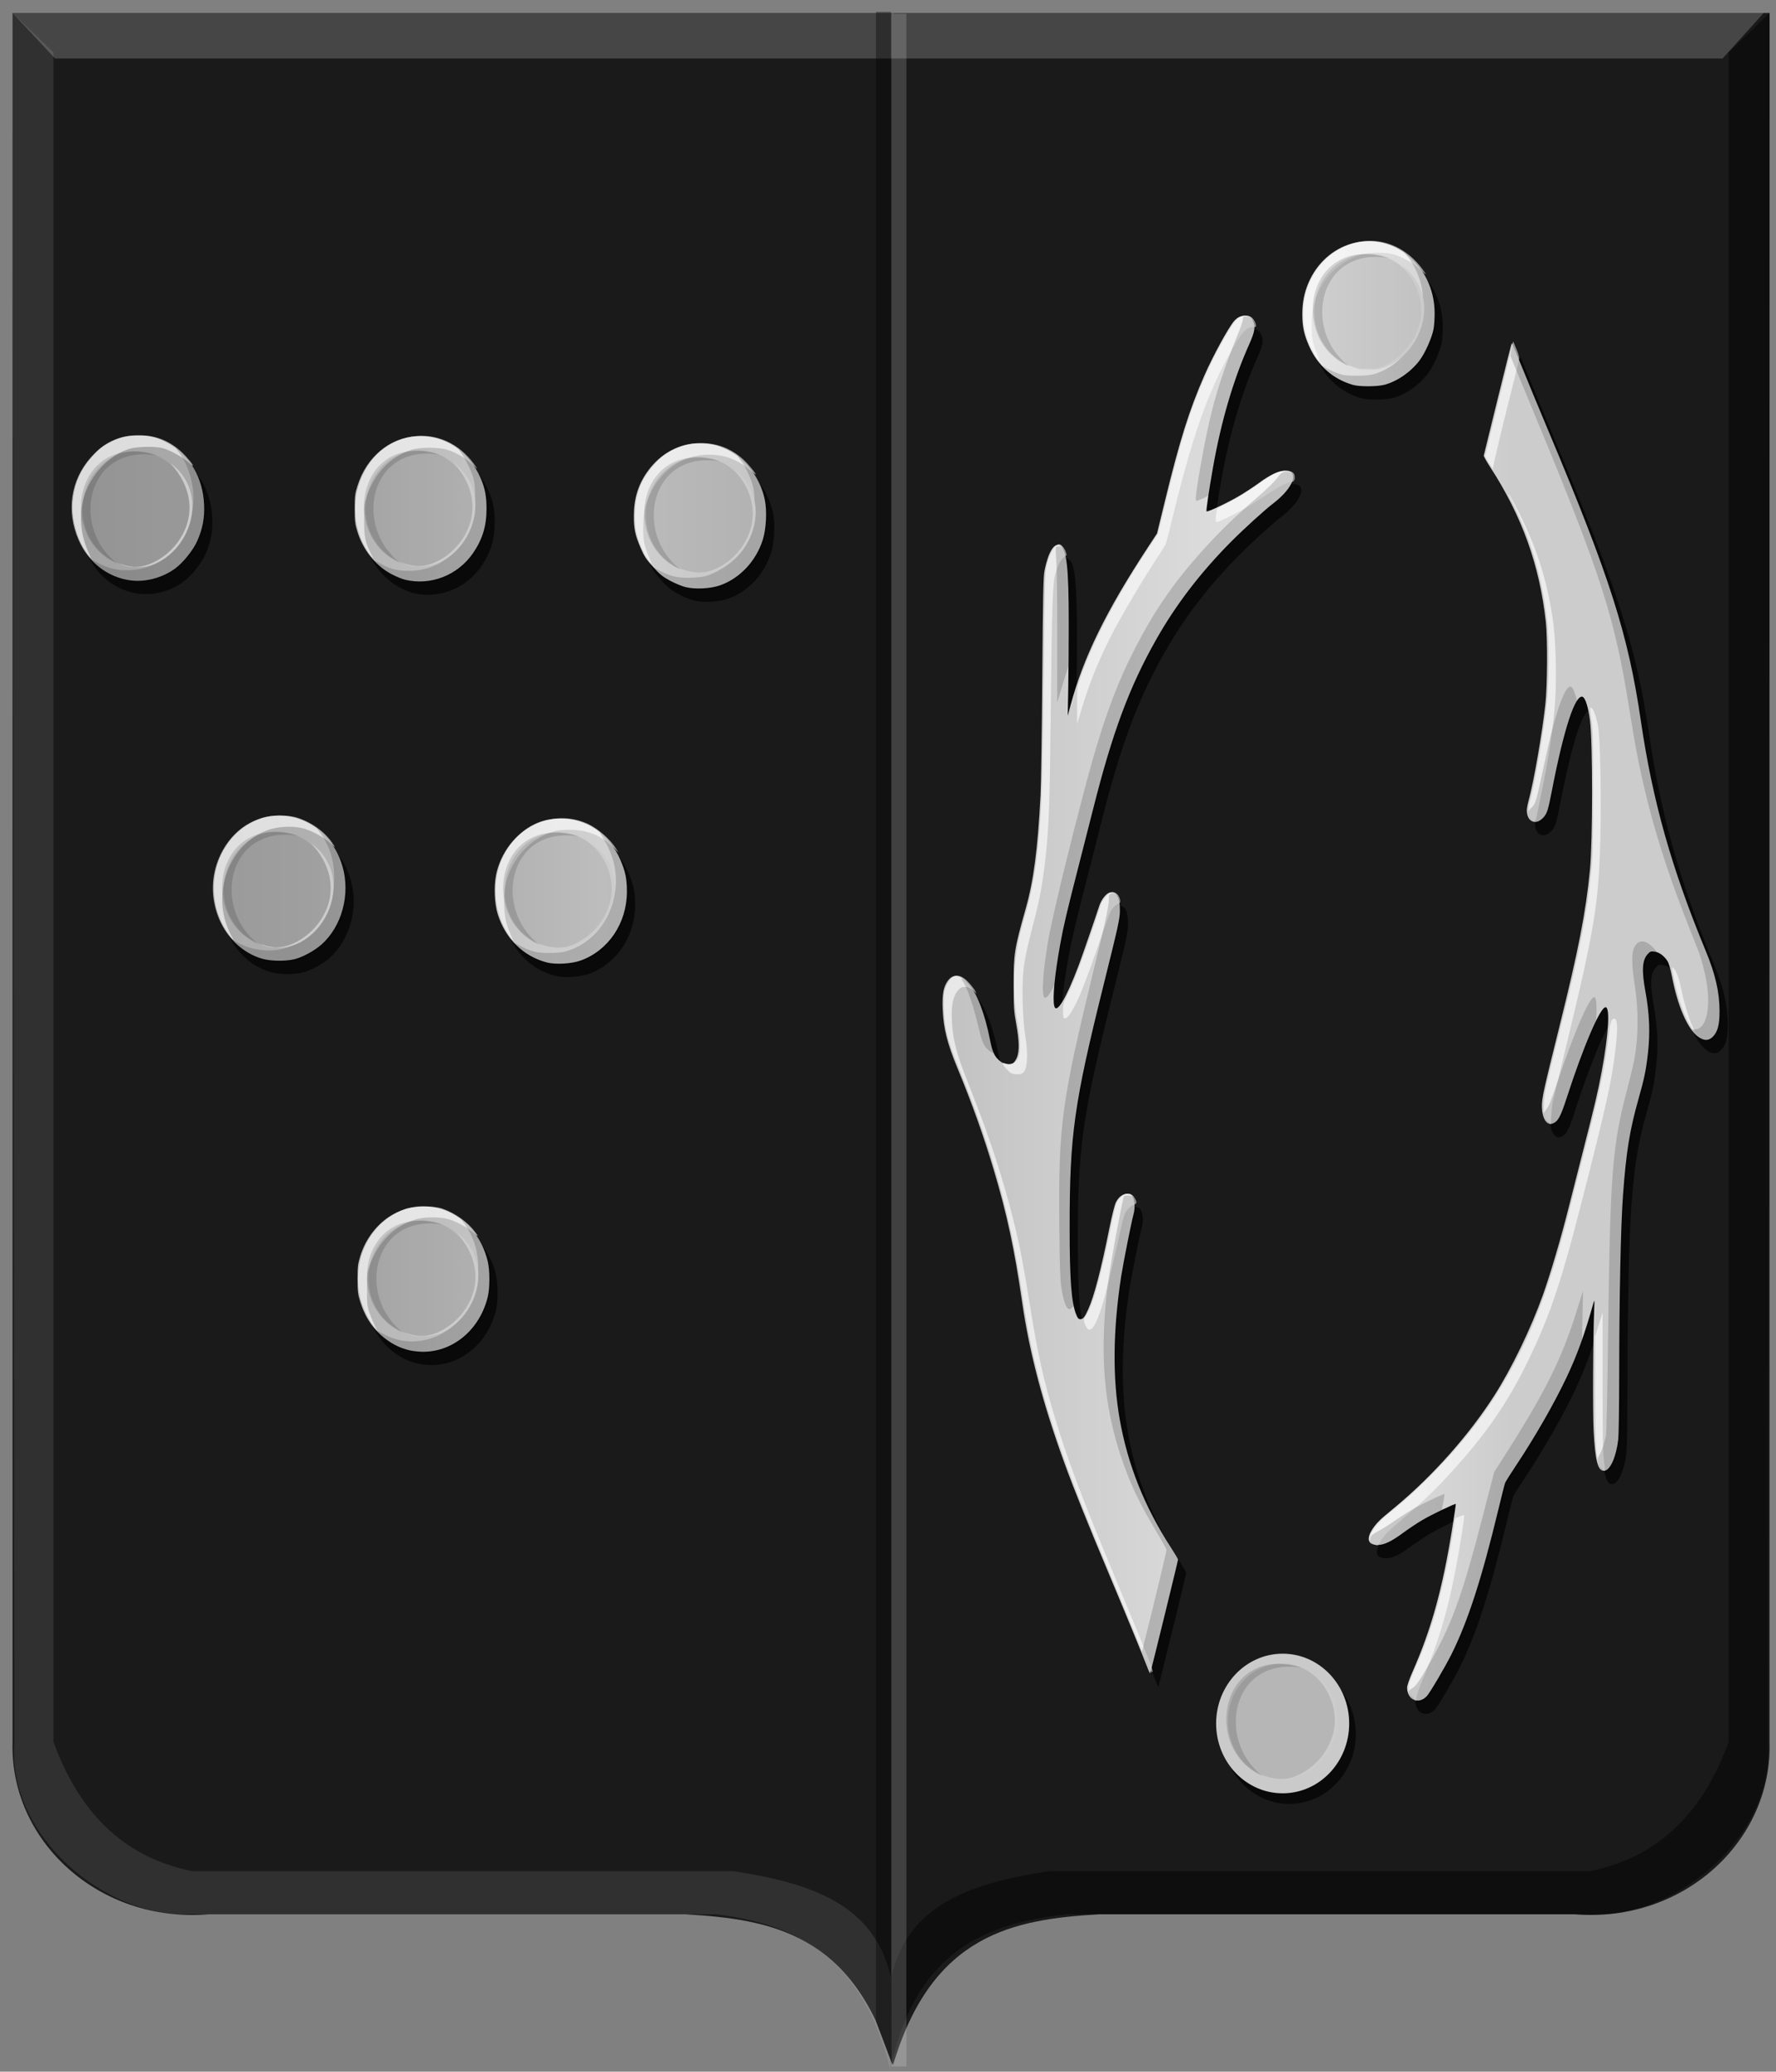 <?xml version="1.0" encoding="UTF-8" standalone="no"?>
<!-- Created with Inkscape (http://www.inkscape.org/) -->

<svg
   xmlns:dc="http://purl.org/dc/elements/1.1/"
   xmlns:cc="http://creativecommons.org/ns#"
   xmlns:rdf="http://www.w3.org/1999/02/22-rdf-syntax-ns#"
   xmlns:svg="http://www.w3.org/2000/svg"
   xmlns="http://www.w3.org/2000/svg"
   xmlns:xlink="http://www.w3.org/1999/xlink"
   xmlns:sodipodi="http://sodipodi.sourceforge.net/DTD/sodipodi-0.dtd"
   xmlns:inkscape="http://www.inkscape.org/namespaces/inkscape"
   width="376.406"
   height="438.969"
   id="svg5317"
   version="1.1"
   inkscape:version="0.48.4 r9939"
   sodipodi:docname="Nieuw document 20">
  <rect width="100%" height="100%" fill="#808080" stroke="none"/>
  <defs
     id="defs5319">
    <linearGradient
       inkscape:collect="always"
       xlink:href="#linearGradient21651"
       id="linearGradient4421"
       gradientUnits="userSpaceOnUse"
       x1="0"
       y1="174.07"
       x2="30"
       y2="174.07"
       gradientTransform="translate(0,158.891)" />
    <linearGradient
       id="linearGradient21651">
      <stop
         id="stop21653"
         offset="0"
         style="stop-color:#cc992d;stop-opacity:1;" />
      <stop
         id="stop21655"
         offset="0.143"
         style="stop-color:#e1a832;stop-opacity:1;" />
      <stop
         style="stop-color:#e5cf5c;stop-opacity:1;"
         offset="0.321"
         id="stop21657" />
      <stop
         id="stop21659"
         offset="0.5"
         style="stop-color:#e5c547;stop-opacity:1;" />
      <stop
         style="stop-color:#ffffa3;stop-opacity:1;"
         offset="0.75"
         id="stop21661" />
      <stop
         id="stop21663"
         offset="0.875"
         style="stop-color:#ffd94d;stop-opacity:1;" />
      <stop
         style="stop-color:#ffdb4e;stop-opacity:1;"
         offset="1"
         id="stop21665" />
    </linearGradient>
    <linearGradient
       gradientUnits="userSpaceOnUse"
       y2="174.07"
       x2="30"
       y1="174.07"
       x1="0"
       id="linearGradient4379"
       xlink:href="#linearGradient21651"
       inkscape:collect="always" />
    <linearGradient
       id="linearGradient4070-8-2-8-8-7-0-6-5">
      <stop
         style="stop-color:#a3a3a3;stop-opacity:1;"
         offset="0"
         id="stop4072-1-2-6-4-1-4-7-9" />
      <stop
         style="stop-color:#b0b0b0;stop-opacity:1;"
         offset="0.143"
         id="stop4074-8-0-7-0-4-8-7-1" />
      <stop
         id="stop4076-6-1-0-3-7-5-9-8"
         offset="0.321"
         style="stop-color:#d1d1d1;stop-opacity:1;" />
      <stop
         style="stop-color:#bdbdbd;stop-opacity:1;"
         offset="0.5"
         id="stop4078-0-2-8-7-6-7-6-1" />
      <stop
         id="stop4080-2-7-1-8-8-3-4-7"
         offset="0.75"
         style="stop-color:#e5e5e5;stop-opacity:1;" />
      <stop
         style="stop-color:#cccccc;stop-opacity:1;"
         offset="0.875"
         id="stop4082-4-7-8-3-2-3-1-8" />
      <stop
         id="stop4084-9-0-3-1-3-0-9-6"
         offset="1"
         style="stop-color:#cccccc;stop-opacity:1;" />
    </linearGradient>
    <linearGradient
       gradientUnits="userSpaceOnUse"
       y2="204.963"
       x2="29.643"
       y1="204.963"
       x1="3.214"
       id="linearGradient4389"
       xlink:href="#linearGradient4070-8-2-8-8-7-0-6-5"
       inkscape:collect="always"
       gradientTransform="translate(336.429,486.112)" />
    <linearGradient
       inkscape:collect="always"
       xlink:href="#linearGradient4070-8-2-8-8-7-0-6-5"
       id="linearGradient5968"
       x1="94.897"
       y1="525.942"
       x2="444.162"
       y2="525.942"
       gradientUnits="userSpaceOnUse" />
  </defs>
  <sodipodi:namedview
     id="base"
     pagecolor="#ffffff"
     bordercolor="#666666"
     borderopacity="1.0"
     inkscape:pageopacity="0.0"
     inkscape:pageshadow="2"
     inkscape:zoom="0.7"
     inkscape:cx="347.55497"
     inkscape:cy="118.61343"
     inkscape:document-units="px"
     inkscape:current-layer="layer1"
     showgrid="false"
     fit-margin-top="0"
     fit-margin-left="0"
     fit-margin-right="0"
     fit-margin-bottom="0"
     inkscape:window-width="1600"
     inkscape:window-height="837"
     inkscape:window-x="-8"
     inkscape:window-y="-8"
     inkscape:window-maximized="1" />
  <g
     inkscape:label="Laag 1"
     inkscape:groupmode="layer"
     id="layer1"
     transform="translate(-79.719,-320.219)">
    <path
       inkscape:connector-curvature="0"
       sodipodi:nodetypes="cccccccc"
       id="path2830"
       d="m 268.882,322.974 -186.501,0 0,366.386 c -0.614,20.864 18.203,38.387 41.524,36.487 l 52.485,0 48.676,0 c 18.124,1.067 35.525,4.1 43.816,31.926 27.409,-137.877 53.393,-276.121 0,-434.799 z"
       style="fill:#1a1a1a;fill-opacity:1;stroke:#000000;stroke-width:2.327px;stroke-linecap:butt;stroke-linejoin:miter;stroke-opacity:0" />
    <path
       inkscape:connector-curvature="0"
       sodipodi:nodetypes="cccccccc"
       id="path2830-1"
       d="m 268.994,322.974 185.768,0 0,366.386 c 0.612,20.864 -18.131,38.387 -41.36,36.487 l -52.279,0 -48.484,0 c -18.053,1.067 -35.385,4.1 -43.644,31.926 l 0,-434.799 z"
       style="fill:#1a1a1a;fill-opacity:1;stroke:#000000;stroke-width:2.327px;stroke-linecap:butt;stroke-linejoin:miter;stroke-opacity:0" />
    <path
       inkscape:connector-curvature="0"
       sodipodi:nodetypes="ccccccccccc"
       id="path4051-6"
       d="m 454.762,322.964 -8.679,8.361 0,358.025 c -5.216,14.212 -14.17,24.284 -29.434,27.365 l -114.718,0 c -15.59,2.415 -29.541,6.619 -33.208,22.044 l -0.061,18.537 c 5.82,-24.13 20.234,-29.465 37.043,-31.46 l 112.076,0 c 17.258,0.442 38.16,-16.437 36.604,-36.487 z"
       style="fill:#000000;fill-opacity:0.453;stroke:#000000;stroke-width:2.327px;stroke-linecap:butt;stroke-linejoin:miter;stroke-opacity:0" />
    <path
       inkscape:connector-curvature="0"
       id="path10406"
       d="m 82.381,322.964 9.006,9.647 353.423,0 8.709,-9.647 -371.139,0 z"
       style="fill:#ffffff;fill-opacity:0.193;stroke:#000000;stroke-width:2.327px;stroke-linecap:butt;stroke-linejoin:miter;stroke-opacity:0" />
    <path
       inkscape:connector-curvature="0"
       sodipodi:nodetypes="ccccccccccc"
       id="path4051"
       d="m 82.381,322.964 8.679,8.361 0,358.025 c 5.216,14.213 14.17,24.284 29.434,27.365 l 114.718,0 c 15.59,2.415 29.541,6.619 33.208,22.044 l 0,20.144 c -5.82,-24.13 -20.173,-31.072 -36.981,-33.066 l -112.076,0 c -17.258,0.442 -38.16,-16.437 -36.604,-36.487 l -0.377,-366.386 z"
       style="fill:#ffffff;fill-opacity:0.099;stroke:#000000;stroke-width:2.327px;stroke-linecap:butt;stroke-linejoin:miter;stroke-opacity:0" />
    <path
       style="fill:#000000;fill-opacity:0.67"
       d="m 380.83,683.064 c -0.678,-0.412 -1.151,-1.397 -1.151,-2.4 0,-0.482 0.449,-1.781 1.218,-3.529 3.901,-8.858 6.252,-17.324 8.269,-29.771 0.496,-3.06 0.871,-5.599 0.833,-5.641 -0.132,-0.147 -5.04,2.203 -7.023,3.363 -1.099,0.643 -2.97,1.887 -4.159,2.765 -2.442,1.804 -4.008,2.553 -5.35,2.558 -1.114,0 -1.734,-0.333 -1.89,-1.027 -0.253,-1.125 1.096,-3.255 3.145,-4.966 0.584,-0.488 1.78,-1.486 2.657,-2.217 7.868,-6.558 15.469,-15.138 20.808,-23.486 3.642,-5.694 7.741,-14.18 10.267,-21.25 1.578,-4.418 3.82,-12.007 5.386,-18.233 0.68,-2.702 2.047,-8.079 3.038,-11.948 2.558,-9.987 3.269,-13.013 4.042,-17.197 1.469,-7.949 1.808,-13.623 0.813,-13.623 -1.128,0 -4.707,8.342 -8.184,19.079 -1.366,4.218 -1.892,5.169 -3.095,5.596 -1.207,0.428 -2.196,-1.244 -2.203,-3.725 -0.01,-1.723 0.391,-3.528 3.618,-16.483 4.124,-16.554 5.689,-24.565 6.567,-33.612 0.591,-6.088 0.594,-27.002 0.01,-31.577 -0.36,-2.796 -0.974,-4.791 -1.551,-5.038 -1.555,-0.667 -3.984,6.736 -6.537,19.923 -0.802,4.144 -1.027,4.838 -1.847,5.698 -1.621,1.702 -3.456,0.834 -3.456,-1.633 0,-0.337 0.173,-1.252 0.384,-2.032 1.11,-4.098 2.876,-14.27 3.543,-20.403 0.431,-3.971 0.487,-13.847 0.099,-17.42 -1.306,-12.017 -5.07,-22.493 -11.791,-32.821 -0.789,-1.213 -1.402,-2.315 -1.36,-2.448 0.042,-0.133 1.37,-5.542 2.952,-12.02 1.582,-6.478 2.929,-11.78 2.992,-11.781 0.064,0 0.954,2.083 1.977,4.632 1.024,2.549 3.657,8.905 5.852,14.126 13.003,30.927 16.846,42.992 19.527,61.305 2.482,16.959 6.516,31.257 13.734,48.687 2.047,4.944 2.917,8.718 2.933,12.73 0.012,2.913 -0.396,4.468 -1.442,5.494 -0.905,0.888 -1.87,0.873 -3.113,-0.048 -2.257,-1.671 -4.331,-6.471 -5.546,-12.838 -0.251,-1.314 -0.64,-2.692 -0.866,-3.062 -0.705,-1.157 -1.796,-1.983 -2.783,-2.107 -0.804,-0.101 -0.97,-0.04 -1.497,0.549 -1.154,1.29 -1.276,3.476 -0.447,7.991 0.836,4.55 1.005,8.635 0.535,12.85 -0.41,3.671 -0.779,5.473 -2.006,9.8 -1.888,6.654 -2.632,11.279 -3.301,20.507 -0.475,6.558 -0.785,21.481 -0.801,38.582 -0.01,6.265 -0.096,12.144 -0.2,13.065 -0.415,3.661 -1.673,6.518 -2.931,6.657 -1.365,0.15 -1.948,-2.005 -2.284,-8.443 -0.212,-4.067 -0.139,-19.88 0.119,-25.795 0.08,-1.839 0.059,-2.095 -0.122,-1.452 -1.914,6.801 -3.456,11.079 -5.715,15.857 -2.646,5.596 -6.733,12.713 -10.881,18.95 -1.091,1.64 -2.067,3.198 -2.169,3.462 -0.102,0.264 -0.729,2.741 -1.394,5.505 -3.556,14.783 -6.481,23.812 -9.992,30.842 -1.328,2.66 -4.594,8.199 -5.212,8.841 -0.923,0.959 -2.064,1.191 -3.014,0.614 z m -56.059,-6.375 c -1.365,-3.518 -4.54,-11.246 -8.006,-19.487 -4.804,-11.424 -7.73,-18.7 -9.71,-24.15 -4.584,-12.618 -7.441,-23.491 -8.979,-34.17 -1.608,-11.171 -3.185,-18.515 -6.001,-27.952 -2.131,-7.143 -4.612,-14.099 -7.635,-21.405 -2.262,-5.467 -3.034,-8.547 -3.196,-12.742 -0.122,-3.157 0.191,-4.767 1.166,-6.01 1.176,-1.497 2.56,-1.244 4.358,0.798 1.8,2.044 3.425,6.297 4.513,11.81 0.542,2.748 0.982,3.638 2.294,4.636 0.717,0.546 1.949,0.668 2.629,0.261 0.222,-0.133 0.574,-0.66 0.781,-1.172 0.538,-1.325 0.491,-3.531 -0.151,-7.099 -0.491,-2.726 -0.539,-3.452 -0.548,-8.237 -0.013,-6.651 0.143,-7.63 2.579,-16.283 1.671,-5.935 2.518,-12.418 3.123,-23.917 0.113,-2.15 0.281,-13.406 0.372,-25.013 0.142,-17.959 0.214,-21.338 0.482,-22.668 0.783,-3.873 2.024,-5.898 3.236,-5.281 1.457,0.742 1.887,4.51 1.89,16.559 0,4.483 -0.048,10.714 -0.107,13.847 l -0.11,5.695 0.568,-2.122 c 2.745,-10.251 7.58,-20.117 16.525,-33.723 l 1.835,-2.792 1.66,-6.812 c 3.146,-12.909 5.185,-19.396 8.391,-26.688 1.801,-4.097 4.999,-9.967 6.239,-11.451 0.639,-0.765 1.415,-1.167 2.252,-1.167 0.931,0 1.418,0.302 1.792,1.112 0.559,1.208 0.387,2.278 -0.782,4.884 -3.348,7.463 -5.961,16.333 -7.676,26.052 -0.887,5.028 -1.511,9.251 -1.389,9.388 0.18,0.202 4.088,-1.622 6.652,-3.104 1.319,-0.762 3.341,-2.081 4.495,-2.931 2.305,-1.698 4.158,-2.571 5.458,-2.571 3.167,0 1.868,3.618 -2.492,6.943 -1.801,1.373 -6.248,5.419 -8.96,8.151 -6.428,6.478 -11.635,13.279 -15.803,20.64 -5.701,10.071 -9.271,19.655 -13.367,35.884 -0.676,2.681 -2.042,8.04 -3.035,11.909 -2.547,9.929 -3.279,13.039 -3.967,16.862 -1.165,6.473 -1.643,11.41 -1.259,13.009 0.45,1.876 2.498,-1.493 5.126,-8.431 0.77,-2.034 3.382,-9.581 4.43,-12.802 0.472,-1.451 1.656,-2.831 2.428,-2.831 1.327,0 1.96,1.282 1.934,3.912 -0.017,1.732 -0.309,3.055 -3.491,15.853 -6.251,25.141 -7.157,31.64 -7.158,51.299 -10e-5,10.961 0.364,15.819 1.377,18.38 0.313,0.79 0.501,1.006 0.878,1.006 0.598,0 0.936,-0.423 1.695,-2.122 1.264,-2.83 2.668,-8.206 4.443,-17.011 0.572,-2.837 1.138,-5.097 1.417,-5.65 0.715,-1.421 1.998,-2.114 3.067,-1.655 0.853,0.366 1.165,2.557 0.623,4.376 -0.358,1.202 -2.17,10.329 -2.583,13.017 -1.744,11.336 -1.847,21.556 -0.306,30.262 1.706,9.638 5.224,18.457 10.806,27.087 0.857,1.325 1.558,2.505 1.558,2.622 0,0.284 -5.81,23.978 -5.907,24.09 -0.042,0.048 -0.247,-0.354 -0.456,-0.893 z m -156.549,-67.53 c -1.887,-0.465 -3.398,-1.184 -4.987,-2.373 -2.583,-1.932 -4.375,-4.54 -5.432,-7.907 -0.506,-1.612 -0.56,-2.076 -0.564,-4.8 0,-2.741 0.048,-3.184 0.567,-4.875 1.167,-3.803 3.759,-7.084 7.013,-8.879 8.071,-4.453 17.672,0.326 20.004,9.957 0.47,1.941 0.473,5.644 0.01,7.557 -1.696,6.952 -7.358,11.706 -13.851,11.632 -0.856,-0.01 -2.096,-0.151 -2.755,-0.313 z m 29.167,-82.172 c -4.984,-1.289 -8.792,-5.019 -10.434,-10.217 -0.696,-2.203 -0.855,-5.851 -0.362,-8.324 0.925,-4.649 4.143,-8.87 8.233,-10.801 1.652,-0.78 3.422,-1.154 5.478,-1.158 5.542,-0.01 10.281,3.289 12.668,8.818 1.036,2.399 1.36,4.004 1.355,6.7 -0.015,6.645 -3.92,12.444 -9.812,14.57 -1.912,0.69 -5.295,0.885 -7.125,0.412 z m -60.385,-0.804 c -6.141,-1.799 -10.446,-8.013 -10.431,-15.057 0.013,-5.706 3.192,-11.253 7.864,-13.721 7.764,-4.101 17.037,0.267 19.616,9.24 1.698,5.907 -0.133,12.694 -4.461,16.536 -1.503,1.334 -4.052,2.713 -5.767,3.119 -1.938,0.459 -5.035,0.406 -6.821,-0.117 z m 89.751,-78.737 c -0.769,-0.189 -2.243,-0.8 -3.276,-1.357 -1.564,-0.844 -2.169,-1.337 -3.621,-2.947 -1.49,-1.652 -1.875,-2.241 -2.648,-4.055 -1.151,-2.701 -1.429,-4.039 -1.414,-6.812 0.02,-3.648 0.949,-6.621 2.928,-9.367 2.753,-3.82 6.684,-5.937 11.01,-5.927 2.496,0.01 4.278,0.472 6.51,1.703 3.609,1.992 6.403,5.909 7.305,10.241 0.491,2.358 0.305,6.147 -0.415,8.454 -1.403,4.495 -4.811,8.16 -8.988,9.665 -2.048,0.738 -5.302,0.915 -7.391,0.402 z m -117.665,-1.429 c -4.828,-0.642 -8.938,-3.858 -10.994,-8.606 -2.638,-6.091 -1.663,-12.632 2.599,-17.442 2.835,-3.199 5.821,-4.599 9.893,-4.638 2.708,-0.026 4.13,0.332 6.493,1.635 4.592,2.532 7.367,7.245 7.634,12.967 0.132,2.834 -0.318,5.208 -1.476,7.78 -0.868,1.928 -2.942,4.518 -4.607,5.754 -2.703,2.006 -6.334,2.976 -9.541,2.55 z m 58.233,-0.13 c -0.714,-0.171 -2.111,-0.76 -3.104,-1.308 -3.255,-1.799 -5.846,-5.079 -7.013,-8.88 -0.518,-1.688 -0.571,-2.138 -0.57,-4.875 0,-2.799 0.046,-3.153 0.616,-4.94 1.928,-6.034 6.728,-10.039 12.475,-10.408 5.819,-0.373 11.076,3.064 13.602,8.893 0.903,2.084 1.245,3.857 1.245,6.455 0,3.688 -0.865,6.526 -2.876,9.438 -3.235,4.685 -8.956,6.923 -14.376,5.625 z m 200.87,-41.296 c -4.226,-1.219 -7.473,-4.107 -9.3,-8.272 -1.048,-2.388 -1.403,-4.043 -1.414,-6.588 -0.011,-2.559 0.4,-4.68 1.32,-6.805 3.674,-8.494 13.5,-11.415 20.583,-6.118 3.839,2.871 6.091,7.45 6.134,12.477 0.01,1.167 -0.092,2.725 -0.227,3.462 -0.335,1.828 -1.783,5.089 -2.949,6.639 -1.847,2.457 -4.742,4.469 -7.457,5.185 -1.577,0.416 -5.283,0.428 -6.689,0.022 z"
       id="path4930-5"
       inkscape:connector-curvature="0" />
    <path
       style="fill:url(#linearGradient5968);fill-opacity:1.0"
       d="m 379.093,680.242 c -0.678,-0.412 -1.151,-1.397 -1.151,-2.4 0,-0.482 0.448,-1.78 1.218,-3.529 3.901,-8.858 6.252,-17.324 8.268,-29.771 0.496,-3.06 0.871,-5.599 0.833,-5.641 -0.132,-0.147 -5.04,2.203 -7.023,3.363 -1.099,0.643 -2.97,1.887 -4.159,2.765 -2.442,1.804 -4.008,2.553 -5.35,2.558 -1.114,0 -1.734,-0.333 -1.89,-1.027 -0.253,-1.125 1.096,-3.255 3.145,-4.966 0.584,-0.488 1.78,-1.486 2.657,-2.217 7.868,-6.558 15.469,-15.138 20.808,-23.486 3.642,-5.694 7.741,-14.18 10.267,-21.25 1.578,-4.418 3.82,-12.007 5.387,-18.233 0.68,-2.702 2.047,-8.079 3.038,-11.948 2.558,-9.987 3.269,-13.013 4.042,-17.197 1.469,-7.949 1.808,-13.623 0.813,-13.623 -1.128,0 -4.707,8.342 -8.184,19.079 -1.366,4.218 -1.892,5.169 -3.095,5.596 -1.207,0.428 -2.196,-1.244 -2.203,-3.725 -0.01,-1.723 0.391,-3.528 3.618,-16.483 4.124,-16.554 5.689,-24.565 6.567,-33.612 0.591,-6.088 0.594,-27.002 0.01,-31.577 -0.36,-2.796 -0.974,-4.791 -1.551,-5.038 -1.555,-0.667 -3.984,6.736 -6.538,19.923 -0.802,4.144 -1.027,4.838 -1.847,5.698 -1.621,1.702 -3.456,0.834 -3.456,-1.633 0,-0.337 0.173,-1.252 0.385,-2.032 1.11,-4.098 2.876,-14.27 3.542,-20.403 0.431,-3.971 0.487,-13.847 0.099,-17.42 -1.306,-12.017 -5.07,-22.493 -11.791,-32.821 -0.789,-1.213 -1.401,-2.315 -1.36,-2.448 0.041,-0.133 1.37,-5.542 2.952,-12.02 1.582,-6.478 2.929,-11.78 2.992,-11.781 0.064,0 0.954,2.083 1.977,4.632 1.024,2.549 3.657,8.905 5.852,14.126 13.003,30.927 16.846,42.992 19.527,61.305 2.482,16.959 6.516,31.257 13.734,48.687 2.047,4.944 2.917,8.718 2.933,12.73 0.012,2.913 -0.396,4.468 -1.442,5.494 -0.905,0.888 -1.87,0.873 -3.113,-0.048 -2.257,-1.671 -4.331,-6.471 -5.546,-12.838 -0.251,-1.314 -0.641,-2.692 -0.866,-3.062 -0.705,-1.157 -1.796,-1.983 -2.783,-2.107 -0.804,-0.101 -0.97,-0.04 -1.497,0.549 -1.154,1.29 -1.276,3.476 -0.447,7.992 0.835,4.55 1.005,8.635 0.535,12.85 -0.41,3.671 -0.779,5.473 -2.006,9.8 -1.888,6.654 -2.632,11.279 -3.301,20.507 -0.475,6.558 -0.785,21.481 -0.801,38.582 -0.01,6.265 -0.096,12.144 -0.2,13.065 -0.415,3.661 -1.673,6.518 -2.931,6.657 -1.365,0.15 -1.948,-2.005 -2.284,-8.443 -0.212,-4.067 -0.139,-19.88 0.119,-25.795 0.08,-1.839 0.059,-2.095 -0.122,-1.452 -1.914,6.801 -3.456,11.079 -5.715,15.857 -2.646,5.596 -6.733,12.713 -10.881,18.95 -1.091,1.64 -2.067,3.198 -2.169,3.462 -0.102,0.264 -0.729,2.741 -1.394,5.505 -3.556,14.783 -6.481,23.812 -9.992,30.842 -1.328,2.66 -4.594,8.199 -5.212,8.841 -0.923,0.959 -2.064,1.191 -3.014,0.614 z m -56.059,-6.375 c -1.365,-3.518 -4.54,-11.246 -8.006,-19.487 -4.804,-11.424 -7.73,-18.7 -9.71,-24.15 -4.584,-12.618 -7.441,-23.491 -8.979,-34.17 -1.609,-11.171 -3.185,-18.515 -6.001,-27.952 -2.131,-7.143 -4.612,-14.099 -7.635,-21.405 -2.262,-5.467 -3.034,-8.547 -3.196,-12.742 -0.122,-3.158 0.191,-4.767 1.166,-6.01 1.176,-1.497 2.56,-1.244 4.358,0.798 1.8,2.044 3.425,6.297 4.513,11.81 0.542,2.748 0.982,3.638 2.294,4.636 0.717,0.546 1.949,0.668 2.629,0.261 0.222,-0.133 0.574,-0.66 0.782,-1.172 0.538,-1.325 0.491,-3.531 -0.151,-7.099 -0.491,-2.726 -0.539,-3.452 -0.548,-8.237 -0.013,-6.651 0.143,-7.63 2.579,-16.283 1.671,-5.935 2.518,-12.418 3.123,-23.917 0.113,-2.15 0.281,-13.406 0.372,-25.013 0.142,-17.959 0.214,-21.338 0.482,-22.668 0.783,-3.873 2.024,-5.898 3.236,-5.281 1.457,0.742 1.887,4.51 1.89,16.559 0,4.483 -0.047,10.714 -0.107,13.847 l -0.11,5.695 0.568,-2.122 c 2.745,-10.251 7.58,-20.117 16.525,-33.723 l 1.835,-2.792 1.66,-6.812 c 3.146,-12.909 5.185,-19.396 8.391,-26.688 1.801,-4.097 4.999,-9.967 6.239,-11.451 0.639,-0.765 1.415,-1.167 2.252,-1.167 0.931,0 1.418,0.302 1.793,1.112 0.558,1.207 0.387,2.278 -0.782,4.884 -3.348,7.463 -5.961,16.333 -7.676,26.052 -0.887,5.028 -1.511,9.251 -1.388,9.388 0.18,0.202 4.088,-1.622 6.652,-3.104 1.318,-0.762 3.341,-2.081 4.495,-2.931 2.304,-1.698 4.158,-2.571 5.458,-2.571 3.167,0 1.868,3.618 -2.492,6.943 -1.801,1.373 -6.248,5.419 -8.96,8.151 -6.428,6.478 -11.636,13.279 -15.803,20.64 -5.701,10.071 -9.271,19.655 -13.367,35.884 -0.676,2.681 -2.042,8.04 -3.035,11.909 -2.548,9.929 -3.28,13.039 -3.967,16.862 -1.165,6.473 -1.643,11.41 -1.259,13.009 0.45,1.876 2.498,-1.493 5.126,-8.431 0.77,-2.034 3.382,-9.581 4.43,-12.802 0.472,-1.451 1.656,-2.831 2.428,-2.831 1.327,0 1.96,1.282 1.934,3.912 -0.018,1.732 -0.309,3.055 -3.491,15.853 -6.251,25.141 -7.158,31.64 -7.158,51.299 -2e-4,10.961 0.364,15.819 1.377,18.38 0.312,0.79 0.501,1.006 0.878,1.006 0.598,0 0.935,-0.423 1.695,-2.122 1.264,-2.83 2.668,-8.206 4.443,-17.011 0.572,-2.837 1.138,-5.097 1.417,-5.65 0.714,-1.421 1.998,-2.114 3.067,-1.655 0.853,0.366 1.165,2.557 0.623,4.376 -0.358,1.202 -2.17,10.329 -2.583,13.017 -1.744,11.336 -1.847,21.556 -0.306,30.262 1.706,9.638 5.224,18.457 10.806,27.087 0.857,1.325 1.558,2.505 1.558,2.622 0,0.284 -5.81,23.978 -5.907,24.09 -0.041,0.048 -0.247,-0.354 -0.456,-0.893 z m -156.55,-67.53 c -1.887,-0.465 -3.398,-1.184 -4.987,-2.373 -2.583,-1.932 -4.375,-4.54 -5.432,-7.907 -0.506,-1.612 -0.56,-2.076 -0.564,-4.8 0,-2.741 0.048,-3.184 0.567,-4.875 1.167,-3.803 3.759,-7.084 7.013,-8.879 8.071,-4.453 17.672,0.326 20.004,9.957 0.47,1.941 0.473,5.644 0.01,7.557 -1.696,6.952 -7.358,11.706 -13.851,11.632 -0.856,-0.01 -2.096,-0.151 -2.755,-0.313 z m 29.167,-82.172 c -4.984,-1.289 -8.792,-5.019 -10.434,-10.217 -0.696,-2.203 -0.855,-5.851 -0.362,-8.324 0.925,-4.649 4.143,-8.87 8.233,-10.801 1.652,-0.78 3.422,-1.154 5.478,-1.158 5.542,-0.01 10.281,3.289 12.668,8.818 1.036,2.399 1.36,4.004 1.355,6.7 -0.015,6.645 -3.92,12.444 -9.812,14.57 -1.912,0.69 -5.295,0.885 -7.125,0.412 z m -60.385,-0.804 c -6.141,-1.799 -10.446,-8.013 -10.431,-15.057 0.013,-5.706 3.192,-11.253 7.864,-13.721 7.764,-4.101 17.037,0.267 19.616,9.24 1.698,5.907 -0.133,12.694 -4.461,16.536 -1.503,1.334 -4.052,2.713 -5.767,3.119 -1.938,0.459 -5.035,0.406 -6.821,-0.117 z m 89.751,-78.737 c -0.769,-0.189 -2.243,-0.8 -3.276,-1.357 -1.564,-0.844 -2.169,-1.337 -3.621,-2.947 -1.49,-1.652 -1.875,-2.241 -2.648,-4.055 -1.151,-2.701 -1.429,-4.039 -1.414,-6.812 0.02,-3.648 0.949,-6.621 2.928,-9.367 2.753,-3.82 6.684,-5.937 11.01,-5.927 2.496,0.01 4.278,0.472 6.51,1.703 3.609,1.992 6.403,5.909 7.305,10.241 0.491,2.358 0.305,6.147 -0.415,8.454 -1.403,4.495 -4.811,8.16 -8.988,9.665 -2.048,0.738 -5.302,0.915 -7.392,0.402 z m -117.665,-1.429 c -4.828,-0.642 -8.938,-3.858 -10.994,-8.606 -2.638,-6.091 -1.663,-12.632 2.599,-17.442 2.835,-3.199 5.821,-4.599 9.893,-4.638 2.708,-0.026 4.13,0.332 6.493,1.635 4.592,2.532 7.367,7.245 7.634,12.967 0.132,2.834 -0.318,5.208 -1.476,7.78 -0.868,1.928 -2.942,4.518 -4.607,5.754 -2.703,2.006 -6.334,2.976 -9.541,2.55 z m 58.233,-0.13 c -0.714,-0.171 -2.111,-0.76 -3.104,-1.308 -3.255,-1.799 -5.846,-5.079 -7.013,-8.88 -0.518,-1.688 -0.571,-2.138 -0.57,-4.875 0,-2.799 0.046,-3.153 0.617,-4.94 1.928,-6.034 6.728,-10.039 12.475,-10.408 5.819,-0.373 11.076,3.064 13.602,8.893 0.903,2.084 1.245,3.857 1.245,6.455 0,3.688 -0.865,6.526 -2.876,9.438 -3.235,4.685 -8.956,6.923 -14.376,5.625 z m 200.87,-41.296 c -4.226,-1.219 -7.473,-4.107 -9.3,-8.272 -1.048,-2.388 -1.403,-4.043 -1.414,-6.588 -0.011,-2.559 0.4,-4.68 1.32,-6.805 3.674,-8.494 13.499,-11.415 20.583,-6.118 3.839,2.871 6.091,7.45 6.134,12.477 0.01,1.167 -0.092,2.725 -0.227,3.462 -0.335,1.828 -1.783,5.089 -2.949,6.639 -1.847,2.457 -4.742,4.469 -7.457,5.185 -1.577,0.416 -5.283,0.428 -6.689,0.022 z"
       id="path4930"
       inkscape:connector-curvature="0" />
    <path
       style="fill:#ffffff;fill-opacity:0.618"
       d="m 379.063,679.833 c -0.65,-0.718 -0.739,-0.945 -0.739,-1.901 0,-0.892 0.252,-1.663 1.415,-4.322 1.828,-4.181 2.959,-7.261 4.161,-11.336 1.521,-5.155 3.112,-12.589 4.009,-18.731 l 0.233,-1.595 0.897,-0.383 c 0.493,-0.21 0.942,-0.332 0.997,-0.271 0.147,0.164 -1.016,7.45 -1.943,12.169 -1.7,8.664 -3.592,14.882 -6.976,22.939 -0.567,1.35 -1.095,2.857 -1.173,3.35 l -0.142,0.895 -0.739,-0.815 z m -57.165,-9.526 c -0.97,-2.419 -3.764,-9.172 -6.208,-15.007 -7.502,-17.902 -10.356,-25.28 -13.094,-33.854 -2.971,-9.301 -4.752,-17.019 -6.181,-26.78 -2.474,-16.903 -6.524,-31.308 -13.626,-48.463 -2.263,-5.467 -3.016,-8.677 -3.037,-12.953 -0.014,-2.795 0.01,-2.954 0.585,-4.243 1.136,-2.54 2.8,-2.706 4.793,-0.478 0.572,0.64 1.156,1.411 1.297,1.714 l 0.257,0.551 -0.477,-0.475 c -0.722,-0.719 -1.274,-0.977 -2.088,-0.977 -0.587,0 -0.876,0.162 -1.406,0.791 -0.878,1.041 -1.277,2.616 -1.277,5.04 0,4.112 0.693,7.372 2.629,12.371 0.666,1.72 1.931,4.986 2.811,7.258 4.136,10.681 7.508,22.151 9.422,32.048 0.38,1.965 1.147,6.438 1.703,9.938 1.631,10.259 2.894,15.909 5.416,24.235 2.432,8.028 5.46,16.157 10.981,29.476 10.094,24.353 9.872,23.787 9.446,24.081 -0.101,0.07 -0.976,-1.853 -1.946,-4.272 z m 49.04,-22.849 c -0.607,-0.271 -0.798,-0.587 -0.802,-1.327 -0.01,-1.212 1.878,-3.65 4.189,-5.419 3.53,-2.702 8.78,-7.721 12.889,-12.32 4.885,-5.468 8.433,-10.364 11.846,-16.345 5.784,-10.136 9.375,-19.807 13.626,-36.701 0.788,-3.132 2.158,-8.509 3.043,-11.948 3.068,-11.918 4.208,-17.356 4.845,-23.115 0.352,-3.184 0.599,-4.082 1.157,-4.202 0.781,-0.168 0.916,1.618 0.442,5.862 -0.795,7.125 -1.82,11.789 -7.32,33.292 -4.507,17.623 -6.927,24.637 -12.02,34.84 -3.866,7.745 -8.717,14.667 -15.339,21.887 -3.764,4.104 -5.603,5.877 -10.069,9.709 -3.728,3.198 -4.332,3.806 -5.057,5.086 -0.569,1.006 -0.654,1.047 -1.43,0.701 z m 48.278,-16.007 c -1.231,-1.521 -1.437,-3.961 -1.437,-17.021 l 0,-11.055 0.799,-2.509 0.799,-2.509 0,14.792 c 0,12.297 0.054,15.122 0.31,16.747 0.32,2.036 0.209,2.399 -0.475,1.555 z m -260.665,-30.7 c -0.459,-0.645 -1.18,-1.976 -1.603,-2.959 -3.669,-8.516 0.357,-18.494 8.62,-21.366 1.981,-0.689 6.029,-0.744 7.891,-0.108 2.704,0.924 5.377,2.83 6.983,4.978 0.842,1.127 0.735,1.109 -0.69,-0.111 -1.162,-0.995 -3.35,-2.15 -4.994,-2.638 -1.714,-0.508 -5.039,-0.505 -6.792,0.01 -4.615,1.346 -8.181,4.895 -9.922,9.876 -0.504,1.443 -0.54,1.775 -0.54,5.008 0,3.24 0.035,3.561 0.545,5.023 0.3,0.859 0.77,1.989 1.044,2.513 0.274,0.523 0.452,0.951 0.395,0.951 -0.057,0 -0.479,-0.528 -0.937,-1.172 z m 151.384,0.637 c -0.563,-0.96 -0.62,-1.674 -0.178,-2.213 1.454,-1.771 3.409,-8.708 5.647,-20.032 0.352,-1.781 0.806,-3.606 1.01,-4.055 0.939,-2.072 2.918,-2.606 3.783,-1.02 0.538,0.987 0.499,1.205 -0.272,1.489 -0.888,0.328 -1.645,1.249 -2.033,2.472 -0.175,0.551 -1.031,4.227 -1.902,8.169 -2.833,12.808 -4.702,17.498 -6.054,15.19 z m 97.92,-43.443 c -0.796,-0.702 -1.032,-1.778 -0.905,-4.128 0.113,-2.089 0.244,-2.666 4.204,-18.558 3.449,-13.842 4.964,-21.772 5.864,-30.708 0.291,-2.891 0.35,-5.596 0.355,-16.415 0.01,-11.53 -0.034,-13.219 -0.359,-15.374 -0.201,-1.332 -0.319,-2.472 -0.263,-2.535 0.384,-0.43 1.167,1.324 1.626,3.642 0.493,2.494 0.756,15.177 0.508,24.515 -0.354,13.317 -1.255,18.771 -7.087,42.906 -1.573,6.51 -2.928,12.138 -3.011,12.507 -0.083,0.368 -0.206,1.559 -0.274,2.646 l -0.123,1.976 -0.535,-0.472 z m -113.759,-10.288 c -0.48,-0.217 -1.873,-1.751 -1.873,-2.063 0,-0.112 0.157,-0.155 0.35,-0.095 0.192,0.06 0.55,0.173 0.794,0.252 0.691,0.222 1.772,-0.475 2.187,-1.409 0.492,-1.106 0.454,-4.148 -0.088,-6.962 -0.963,-4.996 -1.062,-10.569 -0.277,-15.522 0.438,-2.762 0.695,-3.846 1.93,-8.152 2.161,-7.531 3.104,-15.419 3.501,-29.257 0.111,-3.869 0.281,-15.075 0.378,-24.902 0.152,-15.324 0.223,-18.066 0.501,-19.269 0.64,-2.763 1.767,-4.739 2.703,-4.739 0.427,0 1.114,0.81 1.399,1.65 0.12,0.355 0.194,0.662 0.163,0.682 -1.239,0.817 -1.71,1.611 -2.396,4.033 -0.549,1.941 -0.711,6.922 -0.953,29.368 -0.207,19.21 -0.369,23.696 -1.106,30.708 -0.472,4.488 -1.198,8.596 -2.212,12.507 -1.763,6.803 -2.242,9.019 -2.49,11.524 -0.34,3.443 -0.133,10.442 0.406,13.695 0.684,4.129 0.44,7.327 -0.606,7.953 -0.439,0.262 -1.727,0.261 -2.312,0 z m 144.071,-9.813 c -1.439,-2.192 -2.87,-6.233 -3.7,-10.456 -0.503,-2.555 -0.507,-2.475 0.086,-1.852 0.521,0.548 1.089,2.236 1.614,4.799 0.48,2.345 1.41,5.415 2.15,7.101 0.364,0.829 0.641,1.508 0.617,1.508 -0.024,0 -0.37,-0.495 -0.767,-1.1 z m -133.025,-1.953 c -0.073,-0.082 -0.133,-0.786 -0.133,-1.565 0,-1.284 0.091,-1.598 0.986,-3.369 1.501,-2.971 4.15,-10.121 6.967,-18.804 0.452,-1.393 1.791,-2.913 2.565,-2.913 0.69,0 1.37,0.698 1.573,1.616 0.113,0.507 0.055,0.646 -0.335,0.816 -0.537,0.235 -1.238,0.933 -1.662,1.657 -0.16,0.273 -1.32,3.463 -2.577,7.09 -2.542,7.328 -3.771,10.503 -4.968,12.83 -1.166,2.265 -1.968,3.143 -2.416,2.643 z m -117.578,-17.55 c -3.38,-5.007 -3.739,-11.951 -0.891,-17.194 3.575,-6.58 11.098,-9.306 17.59,-6.375 2.175,0.982 4.806,3.292 6.051,5.311 l 0.482,0.782 -0.94,-0.955 c -2.583,-2.624 -5.607,-3.866 -9.413,-3.866 -2.53,0 -3.79,0.292 -5.809,1.348 -2.136,1.117 -3.872,2.627 -5.197,4.521 -2.042,2.918 -2.888,5.652 -2.887,9.336 0,2.698 0.383,4.705 1.274,6.691 0.388,0.865 0.666,1.572 0.618,1.572 -0.048,0 -0.444,-0.528 -0.879,-1.172 z m -59.11,0.188 c -3.796,-4.833 -4.5,-11.915 -1.734,-17.441 1.84,-3.675 4.69,-6.199 8.483,-7.513 2.141,-0.742 5.655,-0.741 7.786,0 3.18,1.108 5.826,3.129 7.433,5.678 0.416,0.661 0.374,0.641 -0.533,-0.245 -1.315,-1.285 -4.244,-2.873 -6.096,-3.306 -2.338,-0.547 -5.435,-0.339 -7.615,0.51 -7.632,2.972 -11.427,12.492 -8.218,20.611 0.265,0.67 0.66,1.499 0.879,1.843 0.546,0.858 0.337,0.784 -0.386,-0.137 z m 275.743,-24.697 c -0.508,-0.627 -0.621,-2.43 -0.236,-3.747 1.046,-3.575 3.018,-15.109 3.655,-21.38 0.461,-4.537 0.466,-13.006 0.01,-16.973 -1.096,-9.519 -3.597,-17.853 -7.732,-25.764 -0.344,-0.658 -0.541,-1.139 -0.437,-1.067 0.104,0.071 0.681,1.063 1.284,2.202 4.386,8.296 6.673,15.165 8.066,24.217 0.625,4.065 0.863,12.106 0.512,17.385 -0.339,5.116 -1.404,12.393 -2.746,18.76 -0.388,1.842 -0.855,4.129 -1.038,5.081 -0.357,1.864 -0.646,2.141 -1.338,1.286 z M 308.01,469.781 c -0.01,-3.692 0.016,-3.903 0.575,-5.583 2.494,-7.508 7.878,-17.788 14.633,-27.94 l 1.974,-2.967 1.404,-5.743 c 3.571,-14.612 5.282,-20.101 8.68,-27.853 2.17,-4.949 5.859,-11.391 6.96,-12.151 1.013,-0.7 2.308,-0.635 2.974,0.147 0.287,0.338 0.584,0.891 0.658,1.228 0.127,0.574 0.094,0.614 -0.505,0.614 -1.418,0 -2.34,0.935 -4.293,4.355 -5.508,9.642 -8.608,18.471 -13.296,37.855 -0.46,1.904 -0.916,3.63 -1.012,3.835 -0.096,0.205 -1.085,1.763 -2.196,3.462 -2.919,4.462 -7.489,12.213 -9.258,15.707 -2.905,5.735 -4.723,10.252 -6.427,15.968 l -0.865,2.903 -0.01,-3.837 z m -90.989,-31.058 c -0.98,-1.403 -2.019,-3.849 -2.397,-5.643 -0.436,-2.07 -0.399,-5.349 0.086,-7.466 0.612,-2.675 1.643,-4.635 3.599,-6.843 1.415,-1.597 2.015,-2.092 3.596,-2.964 2.207,-1.218 4.019,-1.699 6.392,-1.699 3.909,0 7.325,1.546 9.983,4.516 0.576,0.644 1.235,1.465 1.464,1.824 0.335,0.526 0.146,0.421 -0.971,-0.539 -2.686,-2.31 -5.401,-3.343 -8.797,-3.349 -5.426,-0.01 -10.023,3.098 -12.551,8.483 -1.002,2.135 -1.361,3.934 -1.38,6.923 -0.018,2.778 0.155,3.67 1.227,6.309 0.337,0.829 0.585,1.507 0.551,1.507 -0.034,0 -0.394,-0.477 -0.802,-1.061 z M 98.019,437.271 c -1.946,-2.732 -3.124,-6.927 -2.908,-10.355 0.248,-3.922 1.539,-7.027 4.126,-9.922 1.366,-1.528 2.044,-2.093 3.403,-2.834 2.419,-1.319 3.878,-1.704 6.493,-1.708 4.072,-0.01 7.407,1.535 10.215,4.724 1.518,1.724 1.722,2.295 0.386,1.078 -1.282,-1.167 -3.904,-2.629 -5.506,-3.069 -1.532,-0.421 -5.364,-0.362 -6.992,0.107 -3.867,1.115 -7.674,4.831 -9.348,9.126 -1.483,3.805 -1.314,8.56 0.445,12.519 0.368,0.829 0.636,1.508 0.596,1.508 -0.041,0 -0.45,-0.528 -0.909,-1.172 z m 59.779,0 c -6.664,-9.869 -0.782,-23.906 10.334,-24.663 5.022,-0.342 9.604,2.107 12.611,6.741 0.16,0.246 -0.021,0.139 -0.401,-0.237 -1.712,-1.693 -3.61,-2.868 -5.785,-3.578 -1.794,-0.586 -5.973,-0.584 -7.691,0 -4.486,1.533 -7.819,5.036 -9.419,9.895 -0.537,1.631 -0.569,1.928 -0.553,5.082 0.018,3.595 0.24,4.682 1.429,6.979 0.669,1.294 0.431,1.193 -0.526,-0.223 z m 179.574,-6.836 c 0,-0.229 0.059,-0.894 0.13,-1.478 0.126,-1.027 0.165,-1.079 1.149,-1.531 2.319,-1.067 5.37,-2.872 7.617,-4.507 1.315,-0.957 2.856,-1.98 3.425,-2.272 1.994,-1.027 4.118,-0.892 4.381,0.278 0.192,0.856 -0.083,1.439 -0.683,1.445 -0.857,0.01 -2.537,0.884 -5.433,2.833 -2.976,2.002 -5.295,3.338 -8.212,4.731 -2.178,1.04 -2.373,1.081 -2.373,0.502 z m 57.953,-12.112 -0.858,-1.36 2.745,-11.202 c 1.509,-6.161 2.849,-11.651 2.977,-12.199 l 0.233,-0.997 0.638,1.524 c 0.351,0.838 0.638,1.739 0.638,2.002 0,0.263 -0.451,2.236 -1.001,4.386 -2.456,9.583 -4.611,18.606 -4.512,18.893 0.19,0.552 0.018,0.343 -0.859,-1.047 z m -36.55,-22.369 c -0.361,-0.522 -1.004,-1.753 -1.429,-2.736 -4.236,-9.802 1.944,-21.196 11.893,-21.927 4.874,-0.358 9.561,2.198 12.565,6.852 0.258,0.4 -0.02,0.183 -1.482,-1.153 -1.151,-1.052 -3.41,-2.313 -5.028,-2.806 -1.98,-0.603 -5.644,-0.542 -7.558,0.127 -3.965,1.384 -7.036,4.23 -8.734,8.092 -0.885,2.012 -1.287,4.137 -1.287,6.795 0,2.597 0.237,3.852 1.145,6.086 0.362,0.891 0.639,1.619 0.615,1.619 -0.024,0 -0.34,-0.427 -0.701,-0.949 z"
       id="path4952"
       inkscape:connector-curvature="0" />
    <path
       style="fill:#000000;fill-opacity:0.17"
       d="m 379.441,680.609 c -0.544,-0.342 -1.151,-1.373 -1.151,-1.955 0,-0.168 0.313,-0.472 0.696,-0.676 0.842,-0.449 1.857,-1.955 4.367,-6.48 4.304,-7.759 6.523,-14.057 10.795,-30.639 l 2.244,-8.71 2.702,-4.243 c 8.245,-12.948 11.699,-19.95 14.875,-30.15 l 1.252,-4.02 -0.119,5.918 -0.119,5.918 -0.976,2.422 c -2.752,6.828 -7.136,14.765 -13.297,24.074 -0.761,1.149 -1.477,2.291 -1.592,2.536 -0.115,0.246 -0.765,2.758 -1.444,5.583 -3.549,14.76 -6.269,23.204 -9.856,30.597 -1.662,3.426 -4.837,8.716 -5.644,9.404 -0.831,0.709 -1.991,0.887 -2.734,0.42 z m -55.748,-5.622 c -0.054,-0.1 -0.516,-1.219 -1.024,-2.487 l -0.925,-2.305 0.823,-3.279 c 1.749,-6.97 4.383,-17.943 4.383,-18.258 0,-0.182 -0.979,-1.961 -2.175,-3.954 -2.84,-4.73 -4.591,-8.186 -6.116,-12.075 -4.763,-12.141 -6.039,-23.862 -4.276,-39.277 0.436,-3.811 2.527,-15.497 3.499,-19.55 0.07,-0.291 1.206,-0.382 1.769,-0.14 0.858,0.368 1.135,2.273 0.616,4.232 -0.766,2.892 -2.393,11.454 -2.988,15.73 -0.984,7.066 -1.308,16.58 -0.741,21.775 1.373,12.578 5.148,23.189 11.87,33.365 l 1.389,2.102 -2.946,12.081 c -1.621,6.645 -2.971,12.113 -3.001,12.152 -0.03,0.038 -0.099,-0.011 -0.154,-0.112 z m 46.806,-27.541 c -0.425,-0.475 -0.466,-0.704 -0.272,-1.513 0.086,-0.36 0.537,-0.724 1.546,-1.247 0.783,-0.406 2.457,-1.464 3.721,-2.352 1.264,-0.888 3.241,-2.123 4.395,-2.745 2.15,-1.159 5.838,-2.888 5.934,-2.781 0.145,0.162 -0.569,3.837 -0.759,3.908 -1.053,0.392 -5.441,3.037 -7.327,4.416 -1.288,0.942 -2.858,1.948 -3.487,2.237 -1.487,0.681 -3.179,0.716 -3.75,0.077 z m 48.581,-15.801 c -0.215,-0.338 -0.489,-1.014 -0.609,-1.503 -0.194,-0.787 -0.167,-0.978 0.238,-1.675 0.506,-0.871 1.001,-2.271 1.345,-3.802 0.149,-0.665 0.315,-8.076 0.49,-21.887 0.431,-34.006 0.874,-39.719 4.002,-51.59 0.599,-2.272 1.264,-5.036 1.478,-6.142 0.983,-5.081 1.024,-10.599 0.12,-16.415 -0.564,-3.629 -0.643,-6.127 -0.229,-7.234 0.782,-2.092 2.317,-2.262 4.107,-0.455 0.959,0.969 1.007,1.212 0.237,1.212 -1.182,0 -2.031,1.754 -2.02,4.175 0,0.59 0.228,2.33 0.5,3.865 1.285,7.24 1.095,13.438 -0.627,20.382 -0.267,1.076 -0.657,2.483 -0.867,3.127 -1.594,4.885 -2.559,10.97 -3.195,20.153 -0.547,7.902 -0.637,11.579 -0.81,33.135 -0.145,18.058 -0.176,19.212 -0.548,20.689 -0.998,3.962 -2.538,5.652 -3.612,3.964 z m -252.216,-24.972 c -0.752,-0.189 -1.85,-0.544 -2.439,-0.791 -1.252,-0.524 -3.748,-2.313 -4.529,-3.246 -0.535,-0.64 -0.516,-0.635 1.158,0.281 5.781,3.164 13.027,1.309 17.088,-4.376 1.914,-2.678 2.768,-5.206 2.918,-8.627 0.175,-4.006 -0.785,-7.447 -2.882,-10.328 l -0.757,-1.039 1.098,0.959 c 2.242,1.959 4.181,5.294 4.896,8.421 0.4,1.749 0.4,5.24 0,7.17 -1.109,5.348 -5.103,9.89 -9.991,11.362 -1.753,0.528 -4.898,0.63 -6.562,0.213 z m 139.167,-9.209 c -0.477,-0.339 -1.068,-2.284 -1.383,-4.551 -0.248,-1.783 -0.342,-4.735 -0.418,-13.016 -0.194,-21.406 0.438,-26.049 7.502,-55.061 2.557,-10.499 3.124,-13.234 2.996,-14.44 -0.091,-0.864 0.754,-1.225 1.534,-0.654 0.882,0.646 1.153,1.722 1.046,4.146 -0.08,1.785 -0.358,3.188 -1.735,8.716 -6.264,25.146 -7.505,31.299 -8.442,41.875 -0.373,4.209 -0.36,26.848 0.016,30.023 0.276,2.321 0.275,2.331 -0.172,2.736 -0.499,0.452 -0.597,0.475 -0.946,0.227 z m 101.638,-39.388 c -0.222,-0.266 -0.502,-0.819 -0.623,-1.231 -0.198,-0.671 -0.167,-0.819 0.302,-1.442 0.746,-0.991 0.868,-1.294 2.87,-7.118 2.836,-8.248 5.184,-13.964 6.582,-16.024 0.976,-1.439 1.34,-0.781 1.288,2.327 -0.04,2.33 -0.034,2.311 -2.193,7.89 -0.879,2.272 -2.201,5.941 -2.938,8.152 -2.078,6.236 -2.1,6.291 -2.832,7.134 -0.834,0.96 -1.813,1.084 -2.457,0.312 z m -118.293,-15.211 c -1.04,-0.783 -1.48,-1.71 -2.166,-4.565 -1.251,-5.2 -2.34,-8.41 -3.451,-10.17 -0.499,-0.79 -0.226,-0.78 0.774,0.029 1.673,1.355 3.377,4.755 4.489,8.96 0.585,2.209 1.346,6.253 1.177,6.253 -0.082,0 -0.453,-0.229 -0.823,-0.508 z m 151.142,-2.319 c -0.591,-0.347 -2.098,-1.839 -2.097,-2.076 0,-0.067 0.277,-0.133 0.614,-0.147 2.312,-0.093 3.3,-4.341 2.357,-10.137 -0.273,-1.676 -1.13,-4.967 -1.622,-6.224 -0.222,-0.569 -1.237,-3.144 -2.255,-5.724 -5.28,-13.385 -8.619,-24.608 -10.961,-36.85 -0.282,-1.474 -0.964,-5.494 -1.515,-8.933 -3.152,-19.659 -5.907,-28.228 -20.074,-62.42 l -5.135,-12.393 0.244,-1.286 c 0.134,-0.707 0.299,-1.286 0.367,-1.285 0.067,0 0.835,1.784 1.706,3.964 0.871,2.18 3.629,8.848 6.129,14.819 8.836,21.107 11.75,28.839 14.754,39.145 2.326,7.981 3.344,12.725 4.893,22.806 0.604,3.931 1.413,8.674 1.797,10.542 2.471,12.003 6.553,24.947 11.87,37.645 1.935,4.62 2.905,8.842 2.911,12.672 0,2.235 -0.06,2.741 -0.492,3.9 -0.775,2.082 -2.071,2.818 -3.493,1.983 z m -139.505,-9.06 c -0.544,-0.608 -0.227,-5.393 0.755,-11.408 0.774,-4.738 4.385,-19.716 8.306,-34.454 2.885,-10.844 5.72,-18.912 8.994,-25.603 4.655,-9.514 9.14,-16.155 15.954,-23.627 3.676,-4.031 6.39,-6.65 11.175,-10.784 1.885,-1.628 3.72,-3.41 4.167,-4.045 0.893,-1.269 1.456,-1.583 2.458,-1.373 2.609,0.547 1.161,3.728 -3.271,7.19 -5.135,4.01 -12.642,11.676 -17.029,17.391 -9.564,12.456 -15.273,25.268 -20.55,46.118 -0.793,3.132 -2.253,8.861 -3.246,12.73 -3.184,12.412 -4.211,17.122 -4.867,22.315 -0.226,1.788 -0.431,2.589 -0.889,3.462 -0.995,1.899 -1.575,2.518 -1.958,2.09 z m -104.084,-6.88 c -2.848,-0.436 -6.398,-2.338 -7.927,-4.246 -0.354,-0.442 -0.269,-0.423 0.803,0.179 2.197,1.233 3.689,1.618 6.264,1.614 1.279,0 2.821,-0.139 3.425,-0.304 5.085,-1.391 9.029,-5.65 10.297,-11.123 1.039,-4.484 0.309,-8.792 -2.157,-12.733 -0.562,-0.898 -0.893,-1.525 -0.735,-1.393 3.986,3.33 5.98,7.568 5.98,12.714 0,9.347 -7.543,16.58 -15.95,15.292 z m -60.291,-0.669 c -2.443,-0.493 -5.157,-1.983 -6.842,-3.756 l -0.922,-0.97 0.789,0.486 c 2.484,1.531 5.7,2.195 8.752,1.808 3.091,-0.393 6.329,-2.223 8.449,-4.775 2.542,-3.061 3.665,-6.28 3.679,-10.546 0.011,-3.537 -0.912,-6.58 -2.816,-9.275 l -0.859,-1.217 1.092,0.959 c 1.61,1.415 2.905,3.253 3.886,5.517 1.056,2.436 1.369,4.02 1.348,6.812 -0.03,4.049 -1.383,7.576 -4.025,10.497 -2.725,3.012 -5.638,4.432 -9.406,4.584 -1.154,0.047 -2.559,-0.01 -3.124,-0.123 z m 267.725,-29.754 c -0.307,-0.298 -0.565,-0.836 -0.634,-1.323 -0.105,-0.736 -0.043,-0.893 0.593,-1.518 0.88,-0.864 0.979,-1.202 2.645,-9.051 2.401,-11.308 4.556,-17.393 5.844,-16.495 0.186,0.13 0.545,0.878 0.798,1.662 0.38,1.179 0.42,1.524 0.228,1.988 -1.514,3.665 -3.035,9.366 -4.599,17.244 -0.569,2.863 -1.225,5.603 -1.458,6.089 -0.502,1.046 -1.558,1.907 -2.341,1.907 -0.307,0 -0.791,-0.226 -1.076,-0.502 z m -100.573,-38.692 c 0.01,-7.979 -0.077,-14.775 -0.203,-16.402 -0.125,-1.61 -0.141,-2.862 -0.039,-2.977 0.097,-0.109 0.432,-0.165 0.744,-0.124 1.763,0.228 2.274,3.96 2.276,16.647 0,7.247 -0.02,7.702 -0.419,8.822 -0.231,0.649 -0.86,2.638 -1.397,4.419 l -0.976,3.238 0.012,-13.623 z m -76.847,-10.415 c -2.786,-0.279 -5.869,-1.726 -7.775,-3.651 l -0.996,-1.005 1.199,0.644 c 2.248,1.208 3.724,1.585 6.202,1.585 1.334,0 2.823,-0.143 3.625,-0.348 1.526,-0.39 3.657,-1.518 5.092,-2.696 2.309,-1.895 4.426,-5.402 5.052,-8.371 0.392,-1.857 0.397,-6.163 0.01,-7.791 -0.403,-1.693 -1.524,-4.141 -2.491,-5.44 -0.445,-0.597 -0.808,-1.131 -0.808,-1.187 0,-0.056 0.548,0.379 1.218,0.967 2.114,1.857 3.668,4.405 4.609,7.558 0.389,1.305 0.467,2.025 0.467,4.355 0,2.483 -0.065,3.012 -0.585,4.786 -1.699,5.795 -6.473,10.021 -11.961,10.587 -0.791,0.082 -2.076,0.084 -2.856,0.01 z m -59.905,-1.548 c -2.367,-0.407 -4.777,-1.573 -6.741,-3.26 -1.601,-1.376 -1.598,-1.538 0.013,-0.634 2.072,1.163 3.573,1.541 6.121,1.542 4.604,0 8.677,-2.202 11.305,-6.118 2.064,-3.074 2.684,-5.282 2.669,-9.493 -0.01,-2.419 -0.087,-3.145 -0.463,-4.355 -0.466,-1.495 -1.606,-3.768 -2.573,-5.128 l -0.549,-0.773 0.974,0.773 c 2.417,1.918 4.435,5.462 5.109,8.97 0.292,1.522 0.292,4.856 0,6.432 -0.313,1.683 -1.758,4.988 -2.84,6.492 -1.021,1.421 -2.916,3.088 -4.574,4.023 -2.361,1.332 -5.888,1.971 -8.45,1.53 z m -60.704,-0.335 c -2.55,-0.639 -4.712,-1.849 -6.526,-3.653 l -0.899,-0.894 1.408,0.772 c 2.318,1.272 4.38,1.746 6.979,1.606 3.985,-0.216 6.417,-1.408 9.205,-4.512 2.538,-2.826 3.576,-5.065 4.1,-8.845 0.521,-3.758 -0.675,-8.528 -2.88,-11.48 l -0.831,-1.113 0.977,0.778 c 2.073,1.652 3.983,4.682 4.822,7.651 1.091,3.861 0.821,7.515 -0.836,11.329 -0.777,1.789 -1.192,2.42 -2.643,4.024 -1.874,2.072 -3.482,3.163 -5.916,4.014 -1.851,0.647 -5.069,0.796 -6.959,0.323 z m 226.885,-18.132 c 0.357,-3.425 2.114,-12.824 3.245,-17.364 1.307,-5.242 3.179,-10.779 5.739,-16.973 0.508,-1.228 0.923,-2.51 0.924,-2.848 0,-0.556 0.069,-0.614 0.72,-0.614 0.551,0 0.877,0.177 1.398,0.759 1.082,1.209 0.979,2.062 -0.735,6.084 -3.627,8.515 -5.934,16.585 -7.575,26.511 -0.328,1.984 -0.641,3.822 -0.696,4.085 -0.071,0.341 -0.473,0.645 -1.402,1.061 -0.716,0.321 -1.404,0.583 -1.528,0.583 -0.156,0 -0.184,-0.392 -0.091,-1.284 z m 35.281,-22.755 c -1.394,-0.228 -2.724,-0.616 -3.847,-1.125 -1.379,-0.624 -3.641,-2.222 -4.25,-3.003 l -0.393,-0.503 0.699,0.471 c 0.385,0.259 1.418,0.744 2.297,1.077 1.41,0.535 1.904,0.607 4.195,0.611 3.088,0.01 4.417,-0.324 6.765,-1.68 2.341,-1.353 4.735,-4.062 5.876,-6.65 0.46,-1.044 0.981,-2.444 1.158,-3.11 0.396,-1.491 0.448,-5.187 0.099,-7.051 -0.443,-2.37 -1.656,-5.036 -3.089,-6.788 l -0.62,-0.758 0.675,0.423 c 1.024,0.642 3.081,2.953 3.857,4.332 0.834,1.482 1.68,3.733 1.968,5.234 0.278,1.45 0.269,4.848 -0.017,6.335 -1.181,6.147 -5.658,10.892 -11.322,11.996 -1.611,0.314 -2.917,0.375 -4.051,0.19 z"
       id="path4974"
       inkscape:connector-curvature="0" />
    <path
       sodipodi:type="arc"
       style="fill:#090909;fill-opacity:1;fill-rule:evenodd;stroke:none"
       id="path5069"
       sodipodi:cx="1498.0138"
       sodipodi:cy="-741.98358"
       sodipodi:rx="12.314618"
       sodipodi:ry="14.896716"
       d="m 1510.328,-741.984 c 0,8.227 -5.513,14.897 -12.315,14.897 -6.801,0 -12.315,-6.669 -12.315,-14.897 0,-8.227 5.513,-14.897 12.315,-14.897 6.801,0 12.315,6.669 12.315,14.897 z"
       transform="matrix(1.145,0,0,0.993,-1362.254,1424.452)" />
    <path
       sodipodi:type="arc"
       style="fill:#cacaca;fill-opacity:1;fill-rule:evenodd;stroke:none"
       id="path5069-2"
       sodipodi:cx="1498.0138"
       sodipodi:cy="-741.98358"
       sodipodi:rx="12.314618"
       sodipodi:ry="14.896716"
       d="m 1510.328,-741.984 c 0,8.227 -5.513,14.897 -12.315,14.897 -6.801,0 -12.315,-6.669 -12.315,-14.897 0,-8.227 5.513,-14.897 12.315,-14.897 6.801,0 12.315,6.669 12.315,14.897 z"
       transform="matrix(1.145,0,0,0.993,-1363.659,1422.205)" />
    <path
       sodipodi:type="arc"
       style="fill:#000000;fill-opacity:0.099;fill-rule:evenodd;stroke:#000000;stroke-width:0.522;stroke-linecap:square;stroke-linejoin:bevel;stroke-miterlimit:4;stroke-opacity:0;stroke-dasharray:none;stroke-dashoffset:0"
       id="path34651-5-2-6"
       sodipodi:cx="537.35248"
       sodipodi:cy="114.94586"
       sodipodi:rx="16.29192"
       sodipodi:ry="14.325654"
       d="m 553.644,114.946 c 0,7.912 -7.294,14.326 -16.292,14.326 -8.998,0 -16.292,-6.414 -16.292,-14.326 0,-7.912 7.294,-14.326 16.292,-14.326 8.998,0 16.292,6.414 16.292,14.326 z"
       transform="matrix(0.697,0,0,0.853,-4.897,288.17)" />
    <path
       inkscape:connector-curvature="0"
       style="fill:#cccccc;stroke:#000000;stroke-width:0.947px;stroke-linecap:butt;stroke-linejoin:miter;stroke-opacity:0"
       d="m 376.905,376.525 c 11.096,8.418 0.277,26.163 -10.878,21.212 6.98,4.294 22.149,-8.605 10.878,-21.212 z"
       id="path34702-2-0"
       sodipodi:nodetypes="ccc" />
    <path
       inkscape:connector-curvature="0"
       style="fill:#000000;fill-opacity:0.143;stroke:#000000;stroke-width:0.947px;stroke-linecap:butt;stroke-linejoin:miter;stroke-opacity:0"
       d="m 374.005,374.883 c -17.357,-5.374 -21.406,17.332 -8.4,22.919 -9.993,-7.689 -6.482,-25.359 8.4,-22.919 z"
       id="path34704-5-4"
       sodipodi:nodetypes="ccc" />
    <path
       sodipodi:type="arc"
       style="fill:#000000;fill-opacity:0.099;fill-rule:evenodd;stroke:#000000;stroke-width:0.522;stroke-linecap:square;stroke-linejoin:bevel;stroke-miterlimit:4;stroke-opacity:0;stroke-dasharray:none;stroke-dashoffset:0"
       id="path34651-5-2-6-9"
       sodipodi:cx="537.35248"
       sodipodi:cy="114.94586"
       sodipodi:rx="16.29192"
       sodipodi:ry="14.325654"
       d="m 553.644,114.946 c 0,7.912 -7.294,14.326 -16.292,14.326 -8.998,0 -16.292,-6.414 -16.292,-14.326 0,-7.912 7.294,-14.326 16.292,-14.326 8.998,0 16.292,6.414 16.292,14.326 z"
       transform="matrix(0.697,0,0,0.853,-146.574,331.252)" />
    <path
       inkscape:connector-curvature="0"
       style="fill:#cccccc;stroke:#000000;stroke-width:0.947px;stroke-linecap:butt;stroke-linejoin:miter;stroke-opacity:0"
       d="m 235.229,419.607 c 11.096,8.418 0.277,26.163 -10.878,21.212 6.98,4.294 22.149,-8.605 10.878,-21.212 z"
       id="path34702-2-0-4"
       sodipodi:nodetypes="ccc" />
    <path
       inkscape:connector-curvature="0"
       style="fill:#000000;fill-opacity:0.143;stroke:#000000;stroke-width:0.947px;stroke-linecap:butt;stroke-linejoin:miter;stroke-opacity:0"
       d="m 232.328,417.966 c -17.357,-5.374 -21.406,17.332 -8.4,22.919 -9.993,-7.689 -6.482,-25.359 8.4,-22.919 z"
       id="path34704-5-4-6"
       sodipodi:nodetypes="ccc" />
    <path
       sodipodi:type="arc"
       style="fill:#000000;fill-opacity:0.099;fill-rule:evenodd;stroke:#000000;stroke-width:0.522;stroke-linecap:square;stroke-linejoin:bevel;stroke-miterlimit:4;stroke-opacity:0;stroke-dasharray:none;stroke-dashoffset:0"
       id="path34651-5-2-6-0"
       sodipodi:cx="537.35248"
       sodipodi:cy="114.94586"
       sodipodi:rx="16.29192"
       sodipodi:ry="14.325654"
       d="m 553.644,114.946 c 0,7.912 -7.294,14.326 -16.292,14.326 -8.998,0 -16.292,-6.414 -16.292,-14.326 0,-7.912 7.294,-14.326 16.292,-14.326 8.998,0 16.292,6.414 16.292,14.326 z"
       transform="matrix(0.697,0,0,0.853,-205.983,329.848)" />
    <path
       inkscape:connector-curvature="0"
       style="fill:#cccccc;stroke:#000000;stroke-width:0.947px;stroke-linecap:butt;stroke-linejoin:miter;stroke-opacity:0"
       d="m 175.82,418.203 c 11.096,8.418 0.277,26.163 -10.878,21.212 6.98,4.294 22.149,-8.605 10.878,-21.212 z"
       id="path34702-2-0-3"
       sodipodi:nodetypes="ccc" />
    <path
       inkscape:connector-curvature="0"
       style="fill:#000000;fill-opacity:0.143;stroke:#000000;stroke-width:0.947px;stroke-linecap:butt;stroke-linejoin:miter;stroke-opacity:0"
       d="m 172.919,416.561 c -17.357,-5.374 -21.406,17.332 -8.4,22.919 -9.993,-7.689 -6.482,-25.359 8.4,-22.919 z"
       id="path34704-5-4-62"
       sodipodi:nodetypes="ccc" />
    <path
       sodipodi:type="arc"
       style="fill:#000000;fill-opacity:0.099;fill-rule:evenodd;stroke:#000000;stroke-width:0.522;stroke-linecap:square;stroke-linejoin:bevel;stroke-miterlimit:4;stroke-opacity:0;stroke-dasharray:none;stroke-dashoffset:0"
       id="path34651-5-2-6-4"
       sodipodi:cx="537.35248"
       sodipodi:cy="114.94586"
       sodipodi:rx="16.29192"
       sodipodi:ry="14.325654"
       d="m 553.644,114.946 c 0,7.912 -7.294,14.326 -16.292,14.326 -8.998,0 -16.292,-6.414 -16.292,-14.326 0,-7.912 7.294,-14.326 16.292,-14.326 8.998,0 16.292,6.414 16.292,14.326 z"
       transform="matrix(0.697,0,0,0.853,-265.954,329.988)" />
    <path
       inkscape:connector-curvature="0"
       style="fill:#cccccc;stroke:#000000;stroke-width:0.947px;stroke-linecap:butt;stroke-linejoin:miter;stroke-opacity:0"
       d="m 115.848,418.343 c 11.096,8.418 0.277,26.163 -10.878,21.212 6.98,4.294 22.149,-8.605 10.878,-21.212 z"
       id="path34702-2-0-5"
       sodipodi:nodetypes="ccc" />
    <path
       inkscape:connector-curvature="0"
       style="fill:#000000;fill-opacity:0.143;stroke:#000000;stroke-width:0.947px;stroke-linecap:butt;stroke-linejoin:miter;stroke-opacity:0"
       d="m 112.948,416.702 c -17.357,-5.374 -21.406,17.332 -8.4,22.919 -9.993,-7.689 -6.482,-25.359 8.4,-22.919 z"
       id="path34704-5-4-8"
       sodipodi:nodetypes="ccc" />
    <path
       sodipodi:type="arc"
       style="fill:#000000;fill-opacity:0.099;fill-rule:evenodd;stroke:#000000;stroke-width:0.522;stroke-linecap:square;stroke-linejoin:bevel;stroke-miterlimit:4;stroke-opacity:0;stroke-dasharray:none;stroke-dashoffset:0"
       id="path34651-5-2-6-8"
       sodipodi:cx="537.35248"
       sodipodi:cy="114.94586"
       sodipodi:rx="16.29192"
       sodipodi:ry="14.325654"
       d="m 553.644,114.946 c 0,7.912 -7.294,14.326 -16.292,14.326 -8.998,0 -16.292,-6.414 -16.292,-14.326 0,-7.912 7.294,-14.326 16.292,-14.326 8.998,0 16.292,6.414 16.292,14.326 z"
       transform="matrix(0.697,0,0,0.853,-236.039,410.605)" />
    <path
       inkscape:connector-curvature="0"
       style="fill:#cccccc;stroke:#000000;stroke-width:0.947px;stroke-linecap:butt;stroke-linejoin:miter;stroke-opacity:0"
       d="m 145.764,498.96 c 11.096,8.418 0.277,26.163 -10.878,21.212 6.98,4.294 22.149,-8.605 10.878,-21.212 z"
       id="path34702-2-0-1"
       sodipodi:nodetypes="ccc" />
    <path
       inkscape:connector-curvature="0"
       style="fill:#000000;fill-opacity:0.143;stroke:#000000;stroke-width:0.947px;stroke-linecap:butt;stroke-linejoin:miter;stroke-opacity:0"
       d="m 142.863,497.319 c -17.357,-5.374 -21.406,17.332 -8.4,22.919 -9.993,-7.689 -6.482,-25.359 8.4,-22.919 z"
       id="path34704-5-4-2"
       sodipodi:nodetypes="ccc" />
    <path
       sodipodi:type="arc"
       style="fill:#000000;fill-opacity:0.099;fill-rule:evenodd;stroke:#000000;stroke-width:0.522;stroke-linecap:square;stroke-linejoin:bevel;stroke-miterlimit:4;stroke-opacity:0;stroke-dasharray:none;stroke-dashoffset:0"
       id="path34651-5-2-6-1"
       sodipodi:cx="537.35248"
       sodipodi:cy="114.94586"
       sodipodi:rx="16.29192"
       sodipodi:ry="14.325654"
       d="m 553.644,114.946 c 0,7.912 -7.294,14.326 -16.292,14.326 -8.998,0 -16.292,-6.414 -16.292,-14.326 0,-7.912 7.294,-14.326 16.292,-14.326 8.998,0 16.292,6.414 16.292,14.326 z"
       transform="matrix(0.697,0,0,0.853,-176.489,410.746)" />
    <path
       inkscape:connector-curvature="0"
       style="fill:#cccccc;stroke:#000000;stroke-width:0.947px;stroke-linecap:butt;stroke-linejoin:miter;stroke-opacity:0"
       d="m 205.314,499.101 c 11.096,8.418 0.277,26.163 -10.878,21.212 6.98,4.294 22.149,-8.605 10.878,-21.212 z"
       id="path34702-2-0-49"
       sodipodi:nodetypes="ccc" />
    <path
       inkscape:connector-curvature="0"
       style="fill:#000000;fill-opacity:0.143;stroke:#000000;stroke-width:0.947px;stroke-linecap:butt;stroke-linejoin:miter;stroke-opacity:0"
       d="m 202.413,497.459 c -17.357,-5.374 -21.406,17.332 -8.4,22.919 -9.993,-7.689 -6.482,-25.359 8.4,-22.919 z"
       id="path34704-5-4-82"
       sodipodi:nodetypes="ccc" />
    <path
       sodipodi:type="arc"
       style="fill:#000000;fill-opacity:0.099;fill-rule:evenodd;stroke:#000000;stroke-width:0.522;stroke-linecap:square;stroke-linejoin:bevel;stroke-miterlimit:4;stroke-opacity:0;stroke-dasharray:none;stroke-dashoffset:0"
       id="path34651-5-2-6-45"
       sodipodi:cx="537.35248"
       sodipodi:cy="114.94586"
       sodipodi:rx="16.29192"
       sodipodi:ry="14.325654"
       d="m 553.644,114.946 c 0,7.912 -7.294,14.326 -16.292,14.326 -8.998,0 -16.292,-6.414 -16.292,-14.326 0,-7.912 7.294,-14.326 16.292,-14.326 8.998,0 16.292,6.414 16.292,14.326 z"
       transform="matrix(0.697,0,0,0.853,-205.351,492.978)" />
    <path
       inkscape:connector-curvature="0"
       style="fill:#cccccc;stroke:#000000;stroke-width:0.947px;stroke-linecap:butt;stroke-linejoin:miter;stroke-opacity:0"
       d="m 176.452,581.333 c 11.096,8.418 0.277,26.163 -10.878,21.212 6.98,4.294 22.149,-8.605 10.878,-21.212 z"
       id="path34702-2-0-2"
       sodipodi:nodetypes="ccc" />
    <path
       inkscape:connector-curvature="0"
       style="fill:#000000;fill-opacity:0.143;stroke:#000000;stroke-width:0.947px;stroke-linecap:butt;stroke-linejoin:miter;stroke-opacity:0"
       d="m 173.551,579.691 c -17.357,-5.374 -21.406,17.332 -8.4,22.919 -9.993,-7.689 -6.482,-25.359 8.4,-22.919 z"
       id="path34704-5-4-9"
       sodipodi:nodetypes="ccc" />
    <path
       sodipodi:type="arc"
       style="fill:#000000;fill-opacity:0.099;fill-rule:evenodd;stroke:#000000;stroke-width:0.522;stroke-linecap:square;stroke-linejoin:bevel;stroke-miterlimit:4;stroke-opacity:0;stroke-dasharray:none;stroke-dashoffset:0"
       id="path34651-5-2-6-98"
       sodipodi:cx="537.35248"
       sodipodi:cy="114.94586"
       sodipodi:rx="16.29192"
       sodipodi:ry="14.325654"
       d="m 553.644,114.946 c 0,7.912 -7.294,14.326 -16.292,14.326 -8.998,0 -16.292,-6.414 -16.292,-14.326 0,-7.912 7.294,-14.326 16.292,-14.326 8.998,0 16.292,6.414 16.292,14.326 z"
       transform="matrix(0.697,0,0,0.853,-23.213,586.891)" />
    <path
       inkscape:connector-curvature="0"
       style="fill:#cccccc;stroke:#000000;stroke-width:0.947px;stroke-linecap:butt;stroke-linejoin:miter;stroke-opacity:0"
       d="m 358.59,675.247 c 11.096,8.418 0.277,26.163 -10.878,21.212 6.98,4.294 22.149,-8.605 10.878,-21.212 z"
       id="path34702-2-0-38"
       sodipodi:nodetypes="ccc" />
    <path
       inkscape:connector-curvature="0"
       style="fill:#000000;fill-opacity:0.143;stroke:#000000;stroke-width:0.947px;stroke-linecap:butt;stroke-linejoin:miter;stroke-opacity:0"
       d="m 355.689,673.605 c -17.357,-5.374 -21.406,17.332 -8.4,22.919 -9.993,-7.689 -6.482,-25.359 8.4,-22.919 z"
       id="path34704-5-4-69"
       sodipodi:nodetypes="ccc" />
    <rect
       style="fill:#ffffff;fill-opacity:0.165;fill-rule:evenodd;stroke:none"
       id="rect5245"
       width="3.178"
       height="434.954"
       x="268.637"
       y="323.148" />
    <rect
       style="fill:#000000;fill-opacity:0.354;fill-rule:evenodd;stroke:none"
       id="rect5245-8"
       width="3.178"
       height="424.987"
       x="265.372"
       y="322.715" />
    <path
       style="fill:#1f1f1f;fill-opacity:1;stroke:none"
       d="m 265.37,747.655 0,0.844 3.488,9.236 -0.199,-0.993 -0.083,-17.748 -0.298,-0.439 z"
       id="path5267"
       inkscape:connector-curvature="0" />
  </g>
</svg>
